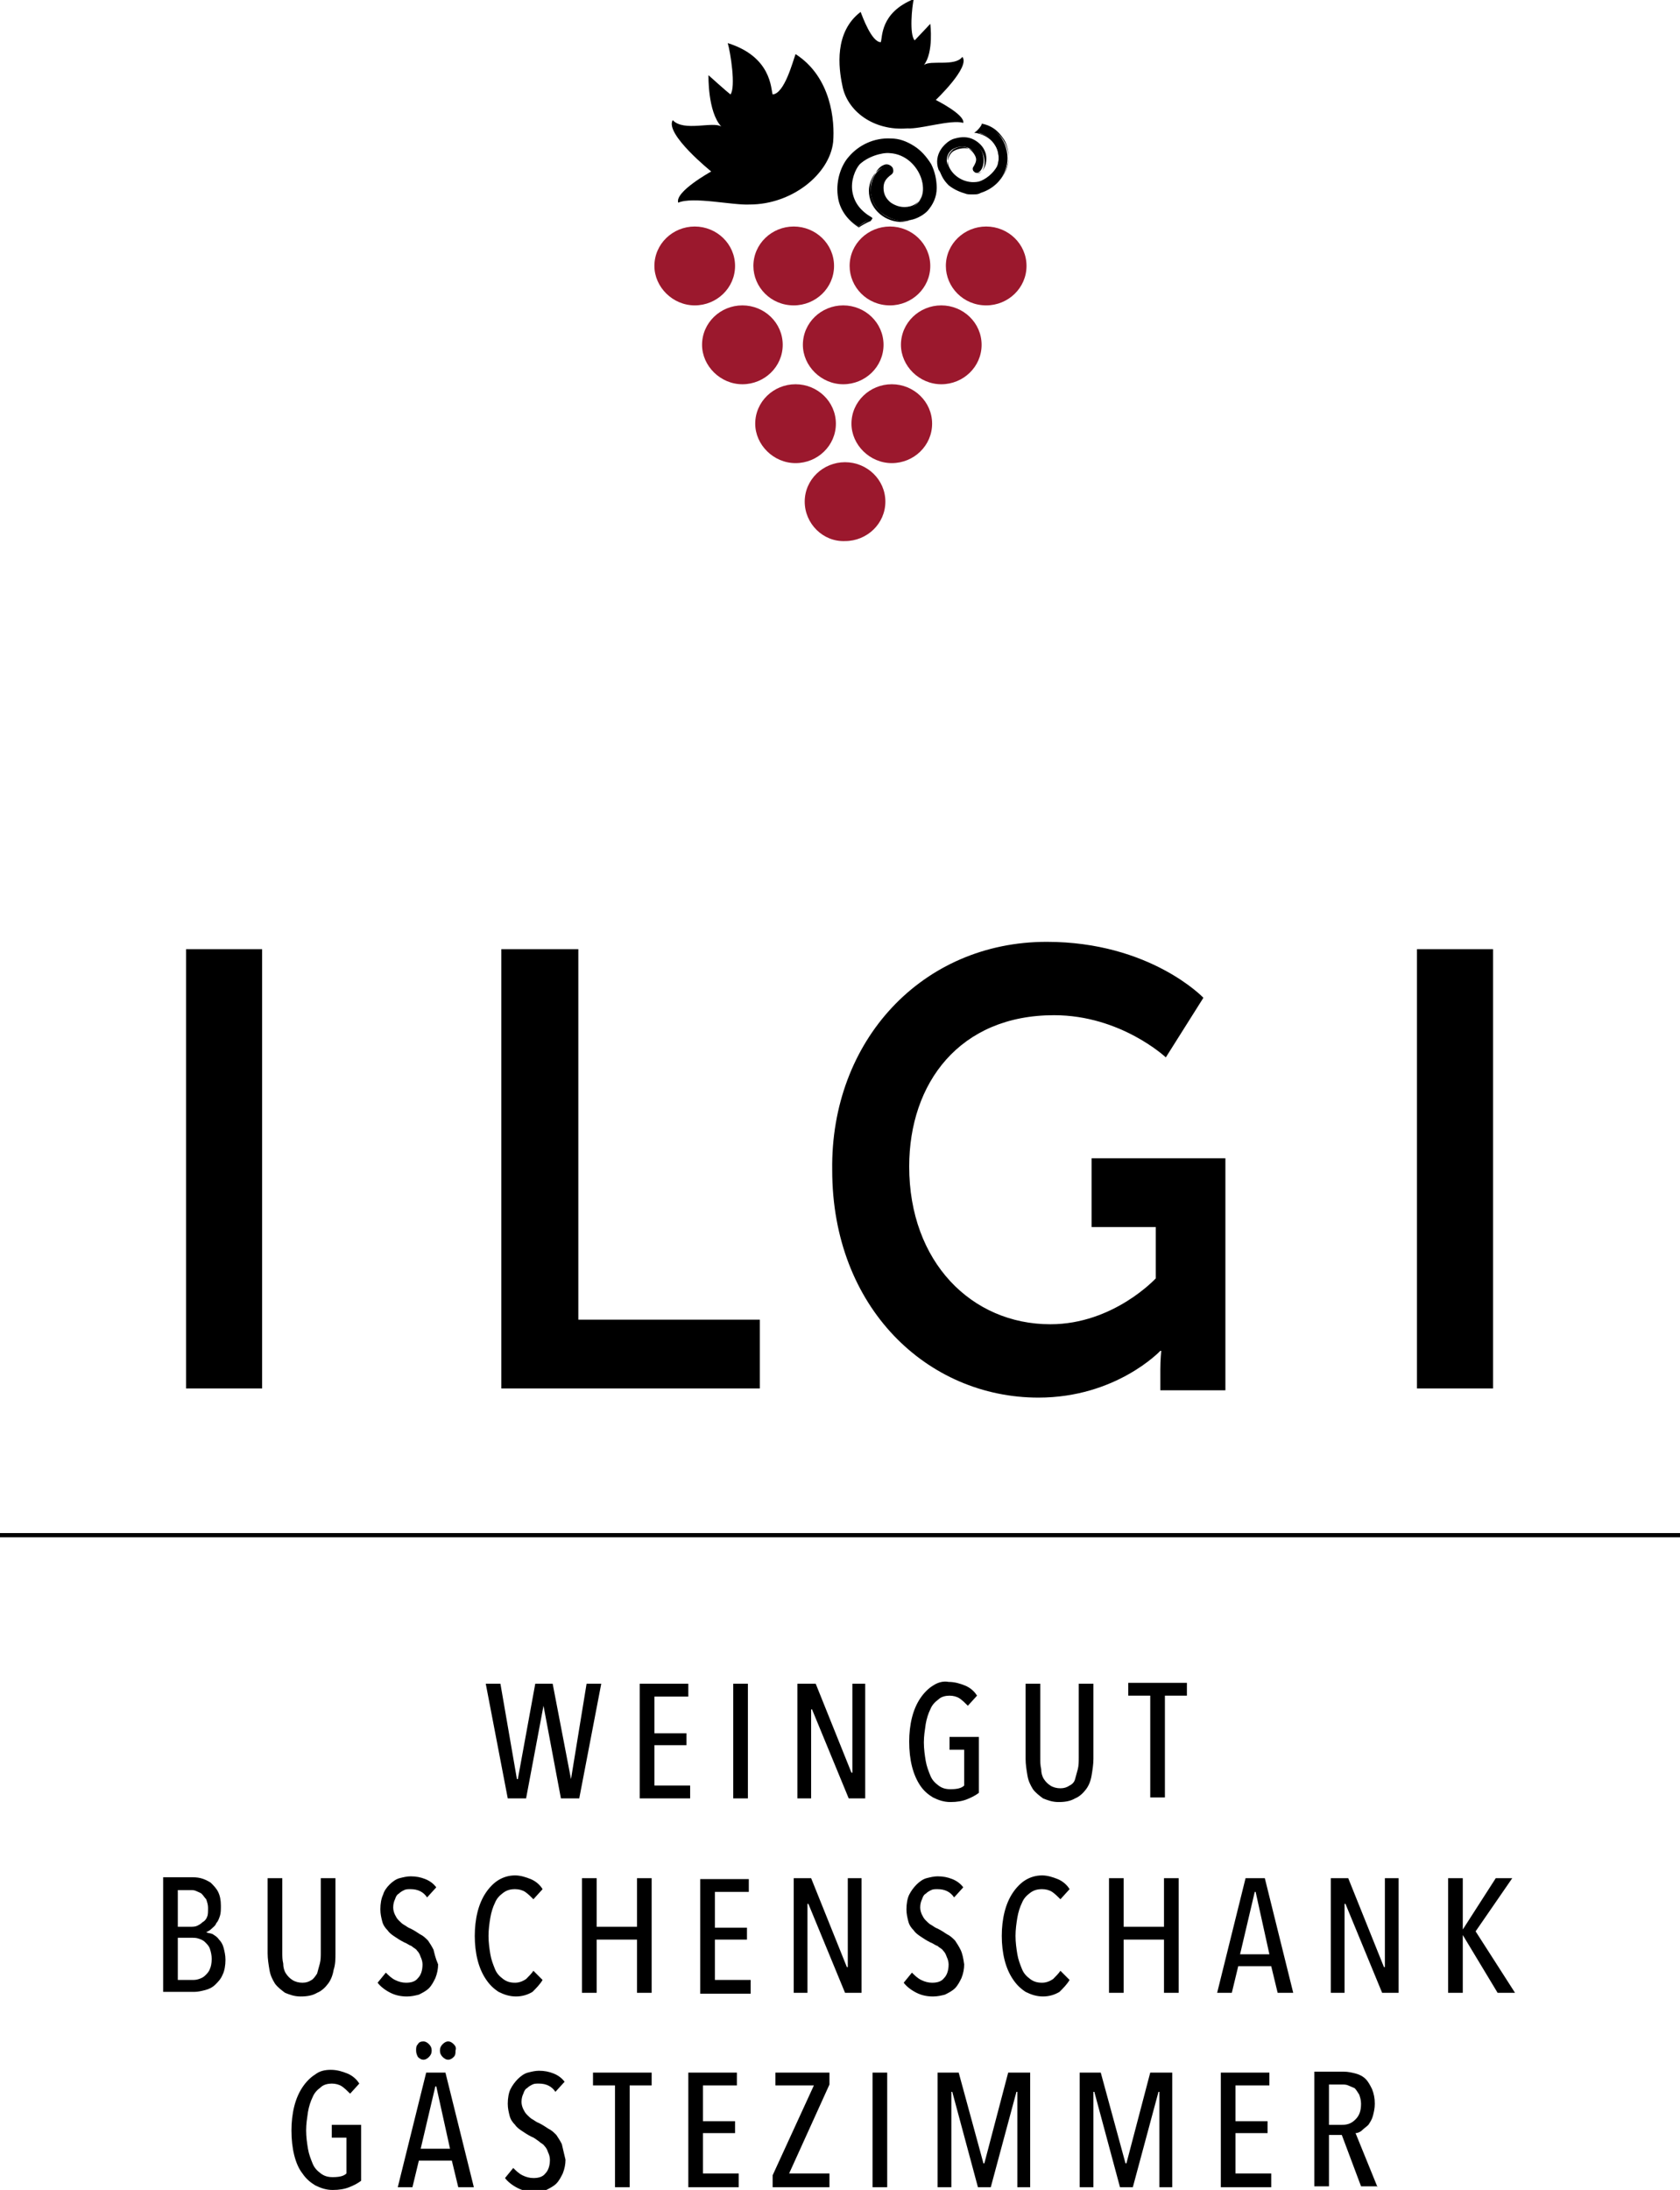 <svg xmlns="http://www.w3.org/2000/svg" xmlns:xlink="http://www.w3.org/1999/xlink" id="Ebene_1" x="0px" y="0px" viewBox="0 0 183.3 238.8" style="enable-background:new 0 0 183.3 238.8;" xml:space="preserve"><style type="text/css">	.st0{fill:#9B182D;}	.st1{fill:none;stroke:#000000;stroke-width:0.464;}</style><g>	<path class="st0" d="M71.4,29c0-2.4,2-4.3,4.4-4.3c2.4,0,4.4,1.9,4.4,4.3c0,2.4-2,4.3-4.4,4.3C73.4,33.3,71.4,31.3,71.4,29"></path>	<path class="st0" d="M76.6,37.6c0-2.4,2-4.3,4.4-4.3c2.4,0,4.4,1.9,4.4,4.3c0,2.4-2,4.3-4.4,4.3C78.6,41.9,76.6,39.9,76.6,37.6"></path>	<path class="st0" d="M82.4,46.2c0-2.4,2-4.3,4.4-4.3c2.4,0,4.4,1.9,4.4,4.3c0,2.4-2,4.3-4.4,4.3C84.4,50.5,82.4,48.5,82.4,46.2"></path>	<path class="st0" d="M87.8,54.7c0-2.4,2-4.3,4.4-4.3c2.4,0,4.4,1.9,4.4,4.3c0,2.4-2,4.3-4.4,4.3C89.8,59.1,87.8,57.1,87.8,54.7"></path>	<path class="st0" d="M92.9,46.2c0-2.4,2-4.3,4.4-4.3c2.4,0,4.4,1.9,4.4,4.3c0,2.4-2,4.3-4.4,4.3C94.9,50.5,92.9,48.5,92.9,46.2"></path>	<path class="st0" d="M87.6,37.6c0-2.4,2-4.3,4.4-4.3c2.4,0,4.4,1.9,4.4,4.3c0,2.4-2,4.3-4.4,4.3C89.6,41.9,87.6,39.9,87.6,37.6"></path>	<path class="st0" d="M98.3,37.6c0-2.4,2-4.3,4.4-4.3c2.4,0,4.4,1.9,4.4,4.3c0,2.4-2,4.3-4.4,4.3C100.3,41.9,98.3,39.9,98.3,37.6"></path>	<path class="st0" d="M82.2,29c0-2.4,2-4.3,4.4-4.3c2.4,0,4.4,1.9,4.4,4.3c0,2.4-2,4.3-4.4,4.3C84.1,33.3,82.2,31.3,82.2,29"></path>	<path class="st0" d="M92.7,29c0-2.4,2-4.3,4.4-4.3c2.4,0,4.4,1.9,4.4,4.3c0,2.4-2,4.3-4.4,4.3C94.6,33.3,92.7,31.3,92.7,29"></path>	<path class="st0" d="M103.2,29c0-2.4,2-4.3,4.4-4.3c2.4,0,4.4,1.9,4.4,4.3c0,2.4-2,4.3-4.4,4.3C105.1,33.3,103.2,31.3,103.2,29"></path>	<path d="M74,22.1c-0.4-1.2,3.6-3.4,3.6-3.4s-5.1-4.1-4.2-5.6c1.2,1.3,4.4,0.1,5.3,0.7c-1.5-1.6-1.4-5.6-1.4-5.6s2,1.8,2.4,2.1  c0.6-0.8,0-4.6-0.3-5.6c4.8,1.5,4.7,5,4.9,5.6c1.3-0.1,2.2-3.6,2.5-4.4c3.9,2.5,4.3,7.3,4.1,9.6c-0.4,3.5-4.5,6.8-9.1,6.8  C79.9,22.4,75.6,21.4,74,22.1"></path>	<path d="M105.1,13.4c0.2-0.9-3-2.5-3-2.5s3.8-3.6,2.9-4.7c-0.8,1.1-3.5,0.3-4.2,0.9c1.1-1.4,0.7-4.5,0.7-4.5s-1.5,1.6-1.7,1.8  c-0.6-0.6-0.3-3.7-0.1-4.5c-3.7,1.5-3.4,4.2-3.6,4.7c-1,0-2-2.8-2.2-3.3c-2.9,2.2-2.4,6.1-2,8c0.5,2.8,3.4,5,7.1,4.7  C100.4,14.1,103.8,13,105.1,13.4"></path>	<path d="M101.5,18c-0.9-1.7-2.6-2.8-4.4-2.8c-1.7,0-3.4,0.7-4.5,2c-1.4,1.6-2.1,5.5,1.1,7.5c0.2-0.2,0.7-0.6,1.3-0.7  c-3-1.8-2.3-4.9-1.3-6c0.9-0.9,2.5-1.4,3.4-1.3c3.4,0.2,5,5.1,2.1,6c-1.5,0.4-3-0.5-3-2.1c0-0.7,0.3-1.1,0.9-1.5  c0.4-0.2-0.1-1.2-0.8-0.8c-0.9,0.4-1.3,1.6-1.3,2.4c0,1.9,1.6,3.3,3.5,3.4c1.4,0,3.6-1.1,3.6-3.5C102.1,20,102,19.1,101.5,18"></path>	<path d="M97.1,15.3c-1.7,0-3.3,0.7-4.4,2c-0.7,0.8-1.4,2.4-1.1,4.1c0.1,1,0.6,2.3,2.1,3.3c0.2-0.2,0.7-0.5,1.1-0.7  c-1.4-0.9-1.9-2.1-2-2.9c-0.1-0.6,0-1.2,0.1-1.8c0.2-0.5,0.4-1,0.7-1.3c0.8-0.9,2.5-1.4,3.5-1.4c1.2,0.1,2,0.7,2.5,1.2  c0.6,0.6,1,1.5,1.1,2.3c0.1,0.6,0,1.2-0.3,1.6c-0.3,0.5-0.7,0.9-1.3,1.1h0c-0.2,0.1-0.5,0.1-0.7,0.1c-0.6,0-1.1-0.2-1.6-0.5  c-0.5-0.4-0.9-1-0.9-1.7c0-0.6,0.2-1.1,1-1.6l0,0c0.1-0.1,0.1-0.3,0-0.5c-0.1-0.2-0.4-0.4-0.8-0.2c-0.8,0.4-1.3,1.5-1.3,2.4  c0,1.8,1.5,3.3,3.4,3.4c0.7,0,1.8-0.3,2.6-1.1c0.6-0.6,1-1.5,1-2.4c0-0.9-0.2-1.8-0.6-2.5C100.5,16.4,98.9,15.3,97.1,15.3  C97.1,15.3,97.1,15.3,97.1,15.3 M93.7,24.8L93.7,24.8c-1.7-1.1-2.2-2.5-2.3-3.5c-0.2-1.7,0.4-3.3,1.2-4.2c1.1-1.3,2.8-2.1,4.6-2  c0.9,0,1.7,0.3,2.5,0.8c0.8,0.5,1.4,1.2,1.9,2c0.4,0.8,0.6,1.7,0.6,2.6c0,1-0.4,1.8-1,2.5c-0.8,0.8-1.9,1.1-2.7,1.1  c-1-0.1-1.9-0.4-2.5-1.1c-0.7-0.6-1-1.5-1-2.5c0-0.4,0.1-0.9,0.4-1.4c0.2-0.4,0.5-0.9,1-1.1c0.4-0.2,0.8,0,1,0.3  c0.1,0.3,0.1,0.5-0.1,0.7c-0.7,0.5-0.9,0.9-0.9,1.5c0,0.7,0.3,1.2,0.8,1.6c0.6,0.4,1.3,0.6,2.1,0.4c1.1-0.3,1.6-1.3,1.4-2.5  c-0.2-1.6-1.6-3.3-3.5-3.4c-1-0.1-2.5,0.4-3.4,1.3c-0.5,0.6-1,1.8-0.8,3c0.2,1.2,0.9,2.1,2.1,2.8l0.1,0.1L95,24.1  C94.5,24.3,94,24.6,93.7,24.8L93.7,24.8z"></path>	<path d="M103.5,20.1c1,0.9,2.5,1.3,3.6,0.9c1.2-0.4,2.2-1.3,2.6-2.5c0.6-1.4,0.1-4.2-2.5-4.9c-0.1,0.2-0.4,0.6-0.7,0.8  c2.5,0.5,2.7,2.8,2.3,3.8c-0.4,0.9-1.4,1.6-2,1.7c-2.4,0.7-4.6-2.3-2.9-3.6c1-0.6,2.2-0.3,2.6,0.7c0.2,0.4,0.1,0.8-0.3,1.3  c-0.2,0.3,0.3,0.8,0.7,0.4c0.5-0.5,0.5-1.4,0.3-2c-0.5-1.3-1.9-1.9-3.2-1.5c-0.9,0.3-2.2,1.6-1.6,3.3  C102.7,18.9,102.9,19.5,103.5,20.1"></path>	<path d="M103.6,20.1c1,0.9,2.4,1.2,3.6,0.8c1.2-0.4,2.1-1.3,2.6-2.4c0.3-0.7,0.4-1.9-0.2-3c-0.3-0.6-1-1.4-2.2-1.7  c-0.1,0.2-0.3,0.5-0.6,0.7c1.2,0.3,1.8,1,2,1.5c0.4,0.9,0.4,1.8,0.2,2.4c-0.4,0.8-1.4,1.6-2.1,1.8c-0.3,0.1-0.5,0.1-0.7,0.1  c-0.5,0-1-0.2-1.3-0.3c-0.6-0.3-1.1-0.8-1.3-1.3c-0.2-0.4-0.3-0.8-0.2-1.2c0.1-0.4,0.3-0.8,0.6-1l0,0c0.5-0.3,1.1-0.4,1.7-0.3  c0.5,0.2,0.8,0.5,1,1c0.2,0.4,0.1,0.8-0.3,1.3l0,0c-0.1,0.1,0,0.2,0.1,0.3c0.1,0.1,0.3,0.2,0.5,0c0.5-0.4,0.5-1.3,0.3-1.9  c-0.4-1.2-1.8-1.9-3.1-1.5c-0.5,0.2-1.1,0.6-1.5,1.3c-0.3,0.6-0.3,1.2-0.1,1.8C102.8,19.1,103.1,19.6,103.6,20.1 M106.1,21.2  c-0.3,0-0.6,0-0.8-0.1c-0.7-0.2-1.3-0.5-1.8-0.9c-0.5-0.5-0.8-1-1-1.7c-0.2-0.7-0.2-1.3,0.1-2c0.4-0.8,1.1-1.3,1.6-1.4h0  c0.7-0.2,1.4-0.2,2,0.1c0.6,0.3,1.1,0.8,1.3,1.4c0.2,0.5,0.2,1.5-0.4,2.1c-0.3,0.3-0.6,0.2-0.8,0c-0.2-0.1-0.2-0.4-0.1-0.5  c0.3-0.5,0.4-0.8,0.2-1.2c-0.2-0.4-0.5-0.7-0.9-0.9c-0.5-0.2-1-0.1-1.5,0.2c-0.6,0.5-0.8,1.2-0.4,2c0.5,1,1.8,1.8,3.2,1.5  c0.7-0.2,1.6-0.9,2-1.7c0.2-0.5,0.3-1.4-0.2-2.2c-0.4-0.7-1.1-1.2-2.1-1.4l-0.2,0l0.1-0.1c0.3-0.2,0.6-0.6,0.7-0.8l0-0.1l0.1,0  c1.4,0.3,2,1.2,2.4,1.8c0.6,1.1,0.5,2.4,0.2,3.1c-0.5,1.2-1.4,2.1-2.7,2.5C106.9,21.2,106.5,21.2,106.1,21.2"></path></g><g>	<g>		<rect x="20.3" y="103.5" width="8.3" height="47.9"></rect>		<polygon points="54.7,103.5 63.1,103.5 63.1,143.9 82.9,143.9 82.9,151.4 54.7,151.4   "></polygon>		<g>			<path d="M114.2,102.7c11.3,0,17.1,6.1,17.1,6.1l-4.1,6.5c0,0-4.9-4.6-12.2-4.6c-10.3,0-15.8,7.4-15.8,16.5    c0,10.4,6.8,17.2,15.4,17.2c6.9,0,11.5-5,11.5-5v-5.6h-7v-7.5h14.6v25.3h-7.1v-2.3c0-1,0.1-2,0.1-2h-0.1c0,0-4.8,5.1-13.3,5.1    c-12.1,0-22.5-9.8-22.5-24.8C90.6,113.5,100.6,102.7,114.2,102.7"></path>		</g>		<rect x="154.6" y="103.5" width="8.3" height="47.9"></rect>	</g>	<g>		<line class="st1" x1="0" y1="167.4" x2="183.3" y2="167.4"></line>	</g>	<g>		<g>			<path d="M147.9,231.1c-0.4,0.4-0.8,0.6-1.5,0.6H145v-4.4h1.4c0.2,0,0.5,0,0.7,0.1c0.2,0.1,0.5,0.2,0.7,0.3    c0.2,0.2,0.3,0.4,0.5,0.7c0.1,0.3,0.2,0.6,0.2,1C148.5,230.2,148.3,230.7,147.9,231.1 M150.3,238.5l-2.4-5.9    c0.2,0,0.5-0.1,0.7-0.3c0.2-0.2,0.5-0.4,0.7-0.6c0.2-0.3,0.4-0.6,0.5-1c0.1-0.4,0.2-0.8,0.2-1.3c0-0.6-0.1-1.1-0.3-1.6    c-0.2-0.4-0.4-0.8-0.7-1.1c-0.3-0.3-0.7-0.5-1.1-0.6c-0.4-0.1-0.8-0.2-1.3-0.2h-3.2v12.5h1.6v-5.6h1.4l2.1,5.6H150.3z     M138.7,238.5V237h-3.9v-4.4h3.5v-1.3h-3.5v-3.9h3.7V226h-5.3v12.5H138.7z M127.9,238.5V226h-2.4l-2.6,9.9h-0.1l-2.7-9.9h-2.3    v12.5h1.5v-10.4h0.1l2.8,10.4h1.4l2.8-10.4h0.1v10.4H127.9z M112.4,238.5V226h-2.4l-2.6,9.9h-0.1l-2.7-9.9h-2.3v12.5h1.5v-10.4    h0.1l2.8,10.4h1.4l2.8-10.4h0.1v10.4H112.4z M96.8,226h-1.6v12.5h1.6V226z M90.5,238.5V237h-4.4l4.4-9.7V226h-5.9v1.4h4.2    l-4.5,9.8v1.3H90.5z M80.6,238.5V237h-3.9v-4.4h3.5v-1.3h-3.5v-3.9h3.7V226h-5.3v12.5H80.6z M71.1,227.3V226h-6.4v1.4h2.4v11.1    h1.6v-11.1H71.1z M61.3,233.8c-0.2-0.4-0.4-0.7-0.6-1c-0.3-0.3-0.5-0.5-0.9-0.7c-0.3-0.2-0.6-0.4-1-0.6c-0.3-0.1-0.5-0.3-0.7-0.4    c-0.2-0.1-0.4-0.3-0.6-0.5c-0.2-0.2-0.3-0.4-0.4-0.6c-0.1-0.2-0.2-0.5-0.2-0.8c0-0.4,0.1-0.7,0.2-0.9c0.1-0.3,0.2-0.5,0.4-0.6    c0.2-0.2,0.4-0.3,0.6-0.4c0.2-0.1,0.4-0.1,0.7-0.1c0.8,0,1.4,0.3,1.8,0.9l1-1.1c-0.3-0.4-0.7-0.7-1.2-0.9c-0.5-0.2-1-0.3-1.6-0.3    c-0.4,0-0.8,0.1-1.2,0.2c-0.4,0.1-0.8,0.4-1.1,0.7c-0.3,0.3-0.6,0.7-0.8,1.1c-0.2,0.4-0.3,1-0.3,1.6c0,0.5,0.1,0.9,0.2,1.3    c0.1,0.4,0.3,0.7,0.6,1c0.2,0.3,0.5,0.5,0.8,0.7c0.3,0.2,0.6,0.4,1,0.6c0.3,0.1,0.5,0.3,0.8,0.5c0.2,0.2,0.5,0.3,0.6,0.5    c0.2,0.2,0.3,0.4,0.4,0.7c0.1,0.2,0.2,0.5,0.2,0.8c0,0.7-0.2,1.2-0.5,1.5c-0.3,0.4-0.8,0.5-1.3,0.5c-0.4,0-0.8-0.1-1.2-0.3    c-0.4-0.2-0.7-0.5-1-0.8l-0.9,1.1c0.3,0.4,0.8,0.8,1.4,1.1c0.6,0.3,1.2,0.4,1.8,0.4c0.5,0,0.9-0.1,1.3-0.2    c0.4-0.2,0.8-0.4,1.1-0.7c0.3-0.3,0.5-0.7,0.7-1.1c0.2-0.5,0.3-1,0.3-1.5C61.5,234.7,61.4,234.2,61.3,233.8 M49.5,222.9    c-0.2-0.2-0.4-0.3-0.6-0.3c-0.2,0-0.4,0.1-0.6,0.3c-0.2,0.2-0.3,0.4-0.3,0.7c0,0.3,0.1,0.5,0.3,0.7c0.2,0.2,0.4,0.3,0.6,0.3    c0.2,0,0.4-0.1,0.6-0.3c0.2-0.2,0.2-0.4,0.2-0.7C49.8,223.3,49.7,223.1,49.5,222.9 M46.8,222.9c-0.2-0.2-0.4-0.3-0.6-0.3    c-0.3,0-0.5,0.1-0.6,0.3c-0.2,0.2-0.2,0.4-0.2,0.7c0,0.3,0.1,0.5,0.2,0.7c0.2,0.2,0.4,0.3,0.6,0.3c0.2,0,0.4-0.1,0.6-0.3    c0.2-0.2,0.3-0.4,0.3-0.7C47.1,223.3,47,223.1,46.8,222.9 M49.1,234.3h-3.2l1.6-6.8h0.1L49.1,234.3z M51.7,238.5L48.6,226h-2.1    l-3.1,12.5H45l0.7-2.9h3.6l0.7,2.9H51.7z M34.4,226.2c-0.5,0.3-1,0.8-1.4,1.4c-0.4,0.6-0.7,1.3-0.9,2.1c-0.2,0.8-0.3,1.7-0.3,2.6    c0,1,0.1,1.9,0.3,2.7c0.2,0.8,0.5,1.5,0.9,2c0.4,0.6,0.9,1,1.4,1.3c0.6,0.3,1.2,0.5,1.9,0.5c0.7,0,1.3-0.1,1.8-0.3    c0.5-0.2,0.9-0.4,1.3-0.7v-6.1h-3.2v1.4h1.6v3.9c-0.3,0.3-0.8,0.4-1.5,0.4c-0.5,0-0.9-0.1-1.3-0.4c-0.4-0.3-0.7-0.6-0.9-1.1    c-0.2-0.5-0.4-1-0.5-1.6c-0.1-0.6-0.2-1.3-0.2-2c0-0.7,0.1-1.3,0.2-2c0.1-0.6,0.3-1.2,0.5-1.6c0.2-0.5,0.5-0.8,0.9-1.1    c0.3-0.3,0.8-0.4,1.2-0.4c0.4,0,0.8,0.1,1.1,0.3c0.3,0.2,0.6,0.5,0.9,0.8l1-1.1c-0.3-0.5-0.8-0.9-1.3-1.1    c-0.5-0.2-1.1-0.4-1.8-0.4C35.5,225.7,34.9,225.8,34.4,226.2"></path>			<path d="M165.3,217.3l-4.3-6.7l4-5.8h-1.8l-3.6,5.6h0v-5.6H158v12.5h1.6V211h0l3.8,6.3H165.3z M152.6,217.3v-12.5h-1.5v9.7h-0.1    l-3.9-9.7h-1.9v12.5h1.5v-9.7h0.1l4,9.7H152.6z M138.5,213.1h-3.2l1.6-6.8h0.1L138.5,213.1z M141.1,217.3l-3.1-12.5h-2.1    l-3.1,12.5h1.6l0.7-2.9h3.6l0.7,2.9H141.1z M128.6,217.3v-12.5H127v5.3h-4.4v-5.3h-1.6v12.5h1.6v-5.8h4.4v5.8H128.6z     M116.7,215.9l-1-1c-0.2,0.3-0.5,0.6-0.8,0.9c-0.3,0.2-0.7,0.4-1.2,0.4c-0.5,0-0.9-0.1-1.3-0.4c-0.4-0.3-0.7-0.6-0.9-1.1    c-0.2-0.5-0.4-1-0.5-1.6c-0.1-0.6-0.2-1.3-0.2-2c0-0.7,0.1-1.4,0.2-2c0.1-0.6,0.3-1.2,0.5-1.6c0.2-0.5,0.5-0.8,0.9-1.1    c0.4-0.3,0.8-0.4,1.3-0.4c0.4,0,0.8,0.1,1.1,0.3c0.3,0.2,0.6,0.5,0.9,0.8l1-1.1c-0.3-0.5-0.8-0.9-1.3-1.1    c-0.5-0.2-1.1-0.4-1.7-0.4c-0.7,0-1.3,0.2-1.8,0.5c-0.5,0.3-1,0.8-1.4,1.4c-0.4,0.6-0.7,1.3-0.9,2.1c-0.2,0.8-0.3,1.7-0.3,2.6    c0,0.9,0.1,1.8,0.3,2.6c0.2,0.8,0.5,1.5,0.9,2.1c0.4,0.6,0.8,1,1.4,1.4c0.6,0.3,1.2,0.5,1.9,0.5c0.7,0,1.3-0.2,1.8-0.5    C116,216.8,116.4,216.4,116.7,215.9 M104.8,212.6c-0.2-0.4-0.4-0.7-0.6-1c-0.3-0.3-0.5-0.5-0.9-0.7c-0.3-0.2-0.6-0.4-1-0.6    c-0.3-0.1-0.5-0.3-0.7-0.4c-0.2-0.1-0.4-0.3-0.6-0.5c-0.2-0.2-0.3-0.4-0.4-0.6c-0.1-0.2-0.2-0.5-0.2-0.8c0-0.4,0.1-0.7,0.2-0.9    c0.1-0.3,0.2-0.5,0.4-0.6c0.2-0.2,0.4-0.3,0.6-0.4c0.2-0.1,0.4-0.1,0.7-0.1c0.8,0,1.4,0.3,1.8,0.9l1-1.1    c-0.3-0.4-0.7-0.7-1.2-0.9c-0.5-0.2-1-0.3-1.6-0.3c-0.4,0-0.8,0.1-1.2,0.2c-0.4,0.1-0.8,0.4-1.1,0.7c-0.3,0.3-0.6,0.7-0.8,1.1    c-0.2,0.4-0.3,1-0.3,1.6c0,0.5,0.1,0.9,0.2,1.3c0.1,0.4,0.3,0.7,0.6,1c0.2,0.3,0.5,0.5,0.8,0.7c0.3,0.2,0.6,0.4,1,0.6    c0.3,0.1,0.5,0.3,0.8,0.4c0.2,0.2,0.5,0.3,0.6,0.5c0.2,0.2,0.3,0.4,0.4,0.7c0.1,0.2,0.2,0.5,0.2,0.8c0,0.7-0.2,1.2-0.5,1.5    c-0.3,0.4-0.8,0.5-1.3,0.5c-0.4,0-0.8-0.1-1.2-0.3c-0.4-0.2-0.7-0.5-1-0.8l-0.9,1.1c0.3,0.4,0.8,0.8,1.4,1.1    c0.6,0.3,1.2,0.4,1.8,0.4c0.5,0,0.9-0.1,1.3-0.2c0.4-0.2,0.8-0.4,1.1-0.7c0.3-0.3,0.5-0.7,0.7-1.1c0.2-0.5,0.3-1,0.3-1.5    C105.1,213.5,105,213,104.8,212.6 M94,217.3v-12.5h-1.5v9.7h-0.1l-3.9-9.7h-1.9v12.5h1.5v-9.7h0.1l4,9.7H94z M81.9,217.3v-1.4H78    v-4.4h3.5v-1.3H78v-3.9h3.7v-1.4h-5.3v12.5H81.9z M71.1,217.3v-12.5h-1.6v5.3h-4.4v-5.3h-1.6v12.5h1.6v-5.8h4.4v5.8H71.1z     M59.2,215.9l-1-1c-0.2,0.3-0.5,0.6-0.8,0.9c-0.3,0.2-0.7,0.4-1.2,0.4c-0.5,0-0.9-0.1-1.3-0.4c-0.4-0.3-0.7-0.6-0.9-1.1    c-0.2-0.5-0.4-1-0.5-1.6c-0.1-0.6-0.2-1.3-0.2-2c0-0.7,0.1-1.4,0.2-2c0.1-0.6,0.3-1.2,0.5-1.6c0.2-0.5,0.5-0.8,0.9-1.1    c0.4-0.3,0.8-0.4,1.3-0.4c0.4,0,0.8,0.1,1.1,0.3c0.3,0.2,0.6,0.5,0.9,0.8l1-1.1c-0.3-0.5-0.8-0.9-1.3-1.1    c-0.5-0.2-1.1-0.4-1.7-0.4c-0.7,0-1.3,0.2-1.8,0.5c-0.5,0.3-1,0.8-1.4,1.4c-0.4,0.6-0.7,1.3-0.9,2.1c-0.2,0.8-0.3,1.7-0.3,2.6    c0,0.9,0.1,1.8,0.3,2.6c0.2,0.8,0.5,1.5,0.9,2.1c0.4,0.6,0.8,1,1.4,1.4c0.6,0.3,1.2,0.5,1.9,0.5c0.7,0,1.3-0.2,1.8-0.5    C58.5,216.8,58.9,216.4,59.2,215.9 M47.3,212.6c-0.2-0.4-0.4-0.7-0.6-1c-0.3-0.3-0.5-0.5-0.9-0.7c-0.3-0.2-0.6-0.4-1-0.6    c-0.3-0.1-0.5-0.3-0.7-0.4c-0.2-0.1-0.4-0.3-0.6-0.5c-0.2-0.2-0.3-0.4-0.4-0.6c-0.1-0.2-0.2-0.5-0.2-0.8c0-0.4,0.1-0.7,0.2-0.9    c0.1-0.3,0.2-0.5,0.4-0.6c0.2-0.2,0.4-0.3,0.6-0.4c0.2-0.1,0.4-0.1,0.7-0.1c0.8,0,1.4,0.3,1.8,0.9l1-1.1    c-0.3-0.4-0.7-0.7-1.2-0.9c-0.5-0.2-1-0.3-1.6-0.3c-0.4,0-0.8,0.1-1.2,0.2c-0.4,0.1-0.8,0.4-1.1,0.7c-0.3,0.3-0.6,0.7-0.7,1.1    c-0.2,0.4-0.3,1-0.3,1.6c0,0.5,0.1,0.9,0.2,1.3c0.1,0.4,0.3,0.7,0.6,1c0.2,0.3,0.5,0.5,0.8,0.7c0.3,0.2,0.6,0.4,1,0.6    c0.3,0.1,0.5,0.3,0.8,0.4c0.2,0.2,0.5,0.3,0.6,0.5c0.2,0.2,0.3,0.4,0.4,0.7c0.1,0.2,0.2,0.5,0.2,0.8c0,0.7-0.2,1.2-0.5,1.5    c-0.3,0.4-0.8,0.5-1.3,0.5c-0.4,0-0.8-0.1-1.2-0.3s-0.7-0.5-1-0.8l-0.9,1.1c0.3,0.4,0.8,0.8,1.4,1.1c0.6,0.3,1.2,0.4,1.8,0.4    c0.5,0,0.9-0.1,1.3-0.2c0.4-0.2,0.8-0.4,1.1-0.7c0.3-0.3,0.5-0.7,0.7-1.1c0.2-0.5,0.3-1,0.3-1.5C47.5,213.5,47.4,213,47.3,212.6     M36.6,213v-8.2H35v8.1c0,0.4,0,0.8-0.1,1.2c-0.1,0.4-0.2,0.7-0.3,1.1c-0.2,0.3-0.4,0.6-0.6,0.7c-0.3,0.2-0.6,0.3-1,0.3    c-0.4,0-0.8-0.1-1.1-0.3c-0.3-0.2-0.5-0.4-0.7-0.7c-0.2-0.3-0.3-0.7-0.3-1.1c-0.1-0.4-0.1-0.8-0.1-1.2v-8.1h-1.6v8.2    c0,0.6,0.1,1.2,0.2,1.8c0.1,0.6,0.3,1,0.6,1.5c0.3,0.4,0.7,0.7,1.1,1c0.5,0.2,1,0.4,1.7,0.4c0.7,0,1.3-0.1,1.8-0.4    c0.5-0.2,0.9-0.6,1.2-1c0.3-0.4,0.5-0.9,0.6-1.5C36.6,214.2,36.6,213.6,36.6,213 M22.5,210.7c0.2-0.1,0.4-0.2,0.6-0.4    c0.2-0.2,0.4-0.3,0.5-0.6c0.2-0.2,0.3-0.5,0.4-0.8c0.1-0.3,0.1-0.7,0.1-1.1c0-0.6-0.1-1.1-0.3-1.5c-0.2-0.4-0.5-0.7-0.8-1    c-0.3-0.2-0.7-0.4-1.1-0.5c-0.4-0.1-0.8-0.1-1.1-0.1h-3v12.5h3.4c0.4,0,0.8-0.1,1.2-0.2c0.4-0.1,0.8-0.3,1.1-0.6    c0.3-0.3,0.6-0.6,0.8-1.1c0.2-0.4,0.3-1,0.3-1.6c0-0.5-0.1-0.9-0.2-1.3c-0.1-0.4-0.3-0.7-0.5-0.9c-0.2-0.3-0.4-0.4-0.7-0.6    C23,210.8,22.7,210.8,22.5,210.7L22.5,210.7z M22.9,214.7c-0.1,0.3-0.3,0.5-0.5,0.7c-0.2,0.2-0.4,0.3-0.7,0.4    c-0.3,0.1-0.5,0.1-0.8,0.1h-1.5v-4.6h1.5c0.3,0,0.5,0,0.8,0.1c0.3,0.1,0.5,0.2,0.7,0.4c0.2,0.2,0.4,0.4,0.5,0.7    c0.1,0.3,0.2,0.7,0.2,1.1C23.1,214.1,23,214.5,22.9,214.7 M22.6,209c-0.1,0.3-0.3,0.5-0.5,0.6c-0.2,0.2-0.4,0.3-0.6,0.4    c-0.2,0.1-0.5,0.1-0.7,0.1h-1.4v-4h1.3c0.3,0,0.5,0,0.7,0.1c0.2,0.1,0.5,0.2,0.6,0.3c0.2,0.2,0.3,0.4,0.5,0.6    c0.1,0.3,0.2,0.6,0.2,0.9C22.7,208.5,22.7,208.8,22.6,209"></path>			<path d="M129.5,184.9v-1.4h-6.4v1.4h2.4v11.1h1.6v-11.1H129.5z M119.3,191.8v-8.2h-1.6v8.1c0,0.4,0,0.8-0.1,1.2    c-0.1,0.4-0.2,0.7-0.3,1.1s-0.4,0.6-0.6,0.7c-0.3,0.2-0.6,0.3-1,0.3c-0.4,0-0.8-0.1-1.1-0.3c-0.3-0.2-0.5-0.4-0.7-0.7    c-0.2-0.3-0.3-0.7-0.3-1.1c-0.1-0.4-0.1-0.8-0.1-1.2v-8.1h-1.6v8.2c0,0.6,0.1,1.2,0.2,1.8c0.1,0.6,0.3,1,0.6,1.5    c0.3,0.4,0.7,0.7,1.1,1c0.5,0.2,1,0.4,1.7,0.4c0.7,0,1.3-0.1,1.8-0.4c0.5-0.2,0.9-0.6,1.2-1c0.3-0.4,0.5-0.9,0.6-1.5    C119.2,193,119.3,192.4,119.3,191.8 M101.8,183.8c-0.5,0.3-1,0.8-1.4,1.4c-0.4,0.6-0.7,1.3-0.9,2.1c-0.2,0.8-0.3,1.7-0.3,2.6    c0,1,0.1,1.9,0.3,2.7c0.2,0.8,0.5,1.5,0.9,2.1c0.4,0.6,0.9,1,1.4,1.3c0.6,0.3,1.2,0.5,1.9,0.5c0.7,0,1.3-0.1,1.8-0.3    c0.5-0.2,0.9-0.4,1.3-0.7v-6.1h-3.2v1.4h1.6v3.9c-0.3,0.3-0.8,0.4-1.5,0.4c-0.5,0-0.9-0.1-1.3-0.4c-0.4-0.3-0.7-0.6-0.9-1.1    c-0.2-0.5-0.4-1-0.5-1.6c-0.1-0.6-0.2-1.3-0.2-2c0-0.7,0.1-1.3,0.2-2c0.1-0.6,0.3-1.2,0.5-1.6c0.2-0.5,0.5-0.8,0.9-1.1    c0.3-0.3,0.8-0.4,1.2-0.4c0.4,0,0.8,0.1,1.1,0.3c0.3,0.2,0.6,0.5,0.9,0.8l1-1.1c-0.3-0.5-0.8-0.9-1.3-1.1    c-0.5-0.2-1.1-0.4-1.8-0.4C103,183.3,102.4,183.4,101.8,183.8 M94.4,196.1v-12.5H93v9.7h-0.1l-3.9-9.7H87v12.5h1.5v-9.7h0.1    l4,9.7H94.4z M81.6,183.6h-1.6v12.5h1.6V183.6z M75.3,196.1v-1.4h-3.9v-4.4h3.5v-1.3h-3.5V185h3.7v-1.4h-5.3v12.5H75.3z     M65.6,183.6h-1.6L62.3,194h0l-2-10.4h-1.9L56.5,194h-0.1l-1.8-10.4H53l2.4,12.5h2l1.9-10.1h0l1.9,10.1h2L65.6,183.6z"></path>		</g>	</g></g></svg>